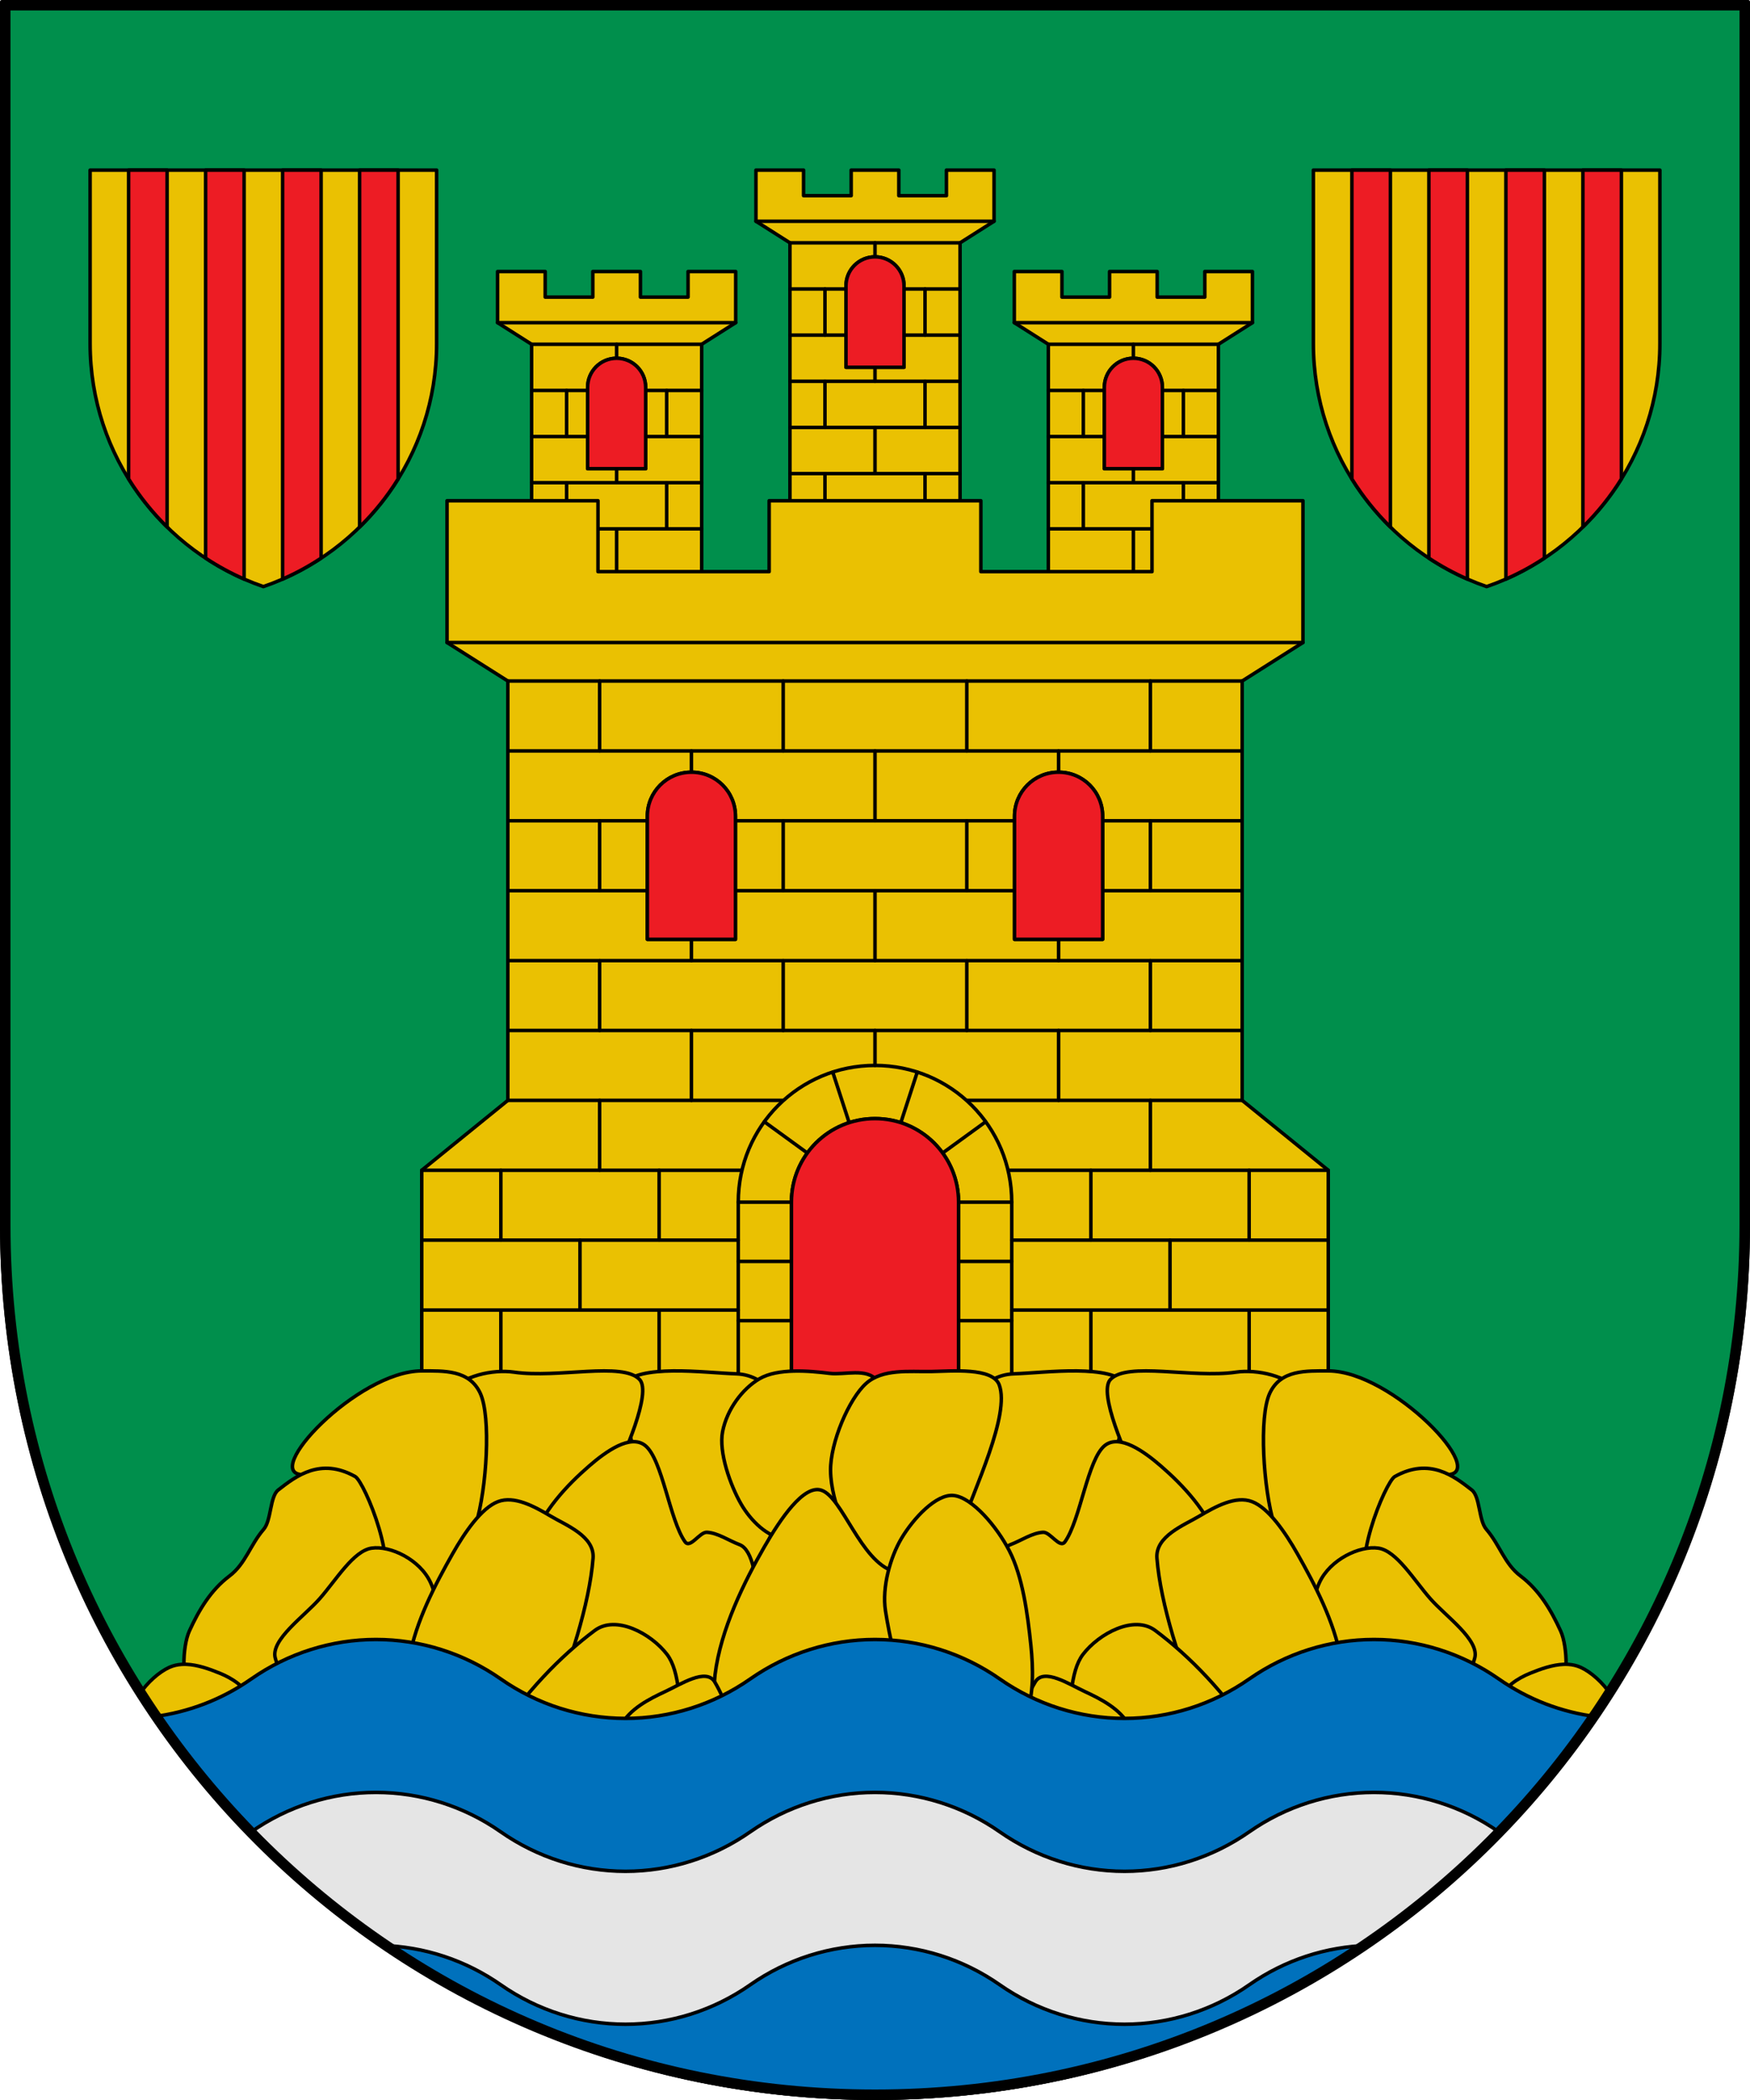 <?xml version="1.0" encoding="utf-8"?><!DOCTYPE svg PUBLIC "-//W3C//DTD SVG 1.1//EN" "http://www.w3.org/Graphics/SVG/1.1/DTD/svg11.dtd"><svg viewBox="0 0 500 600" xmlns="http://www.w3.org/2000/svg"><path d="m.5.5v349.5c0 137.801 111.699 249.5 249.5 249.5s249.5-111.699 249.5-249.5v-349.5z" fill="#008f4c" stroke="#000" stroke-linecap="round" stroke-linejoin="round"/><g stroke="#000" stroke-linecap="round" stroke-linejoin="round"><g><path d="m332.11 133.916v-23.234c0-4.608-3.698-8.318-8.291-8.318s-8.291 3.709-8.291 8.318v23.234zm-42.306-56.337h13.606v7.307h13.606v-7.307h13.606v7.307h13.606v-7.307h13.606v14.614l-9.718 6.17v93.682h-48.593v-93.682l-9.718-6.17z" fill="#eac102" fill-rule="evenodd"/><path d="m289.804 92.192h68.029" fill="none"/><path d="m299.522 98.362h48.593" fill="none"/><path d="m299.522 137.918h48.593" fill="none"/><path d="m299.522 151.103h48.593" fill="none"/><path d="m299.522 111.547h16.006" fill="none"/><path d="m338.112 111.547v13.185" fill="none"/><path d="m309.526 111.547v13.185" fill="none"/><path d="m323.819 98.362v4.002" fill="none"/><path d="m323.819 133.916v4.002" fill="none"/><path d="m338.112 137.918v13.185" fill="none"/><path d="m309.526 137.918v13.185" fill="none"/><path d="m332.11 111.547h16.006" fill="none"/><path d="m299.522 124.733h16.006" fill="none"/><path d="m332.11 124.733h16.006" fill="none"/><path d="m323.819 151.103v13.185" fill="none"/><path d="m299.522 164.288h48.593" fill="none"/><path d="m338.112 164.288v13.185" fill="none"/><path d="m309.526 164.288v13.185" fill="none"/><path d="m332.11 133.916v-23.234c0-4.608-3.698-8.318-8.291-8.318s-8.291 3.709-8.291 8.318v23.234z" fill="#ed1c24" fill-rule="evenodd"/><path d="m184.472 133.916v-23.234c0-4.608-3.698-8.318-8.291-8.318s-8.291 3.709-8.291 8.318v23.234zm-42.306-56.337h13.606v7.307h13.606v-7.307h13.606v7.307h13.606v-7.307h13.606v14.614l-9.718 6.17v93.682h-48.593v-93.682l-9.718-6.17z" fill="#eac102" fill-rule="evenodd"/><path d="m142.167 92.192h68.029" fill="none"/><path d="m151.885 98.362h48.593" fill="none"/><path d="m151.885 137.918h48.593" fill="none"/><path d="m151.885 151.103h48.593" fill="none"/><path d="m151.885 111.547h16.006" fill="none"/><path d="m190.475 111.547v13.185" fill="none"/><path d="m161.888 111.547v13.185" fill="none"/><path d="m176.181 98.362v4.002" fill="none"/><path d="m176.181 133.916v4.002" fill="none"/><path d="m190.475 137.918v13.185" fill="none"/><path d="m161.888 137.918v13.185" fill="none"/><path d="m184.472 111.547h16.006" fill="none"/><path d="m151.885 124.733h16.006" fill="none"/><path d="m184.472 124.733h16.006" fill="none"/><path d="m176.181 151.103v13.185" fill="none"/><path d="m151.885 164.288h48.593" fill="none"/><path d="m190.475 164.288v13.185" fill="none"/><path d="m161.888 164.288v13.185" fill="none"/><path d="m184.472 133.916v-23.234c0-4.608-3.698-8.318-8.291-8.318s-8.291 3.709-8.291 8.318v23.234z" fill="#ed1c24" fill-rule="evenodd"/><path d="m258.291 104.937v-23.234c0-4.608-3.698-8.318-8.291-8.318s-8.291 3.709-8.291 8.318v23.234zm-42.306-56.337h13.606v7.307h13.606v-7.307h13.606v7.307h13.606v-7.307h13.606v14.614l-9.718 6.17v93.682h-48.593v-93.682l-9.718-6.17z" fill="#eac102" fill-rule="evenodd"/><path d="m215.985 63.214h68.029" fill="none"/><path d="m225.703 69.383h48.593" fill="none"/><path d="m225.703 108.939h48.593" fill="none"/><path d="m225.703 122.124h48.593" fill="none"/><path d="m225.703 82.569h16.006" fill="none"/><path d="m264.293 82.569v13.185" fill="none"/><path d="m235.707 82.569v13.185" fill="none"/><path d="m250 69.383v4.002" fill="none"/><path d="m250 104.937v4.002" fill="none"/><path d="m264.293 108.939v13.185" fill="none"/><path d="m235.707 108.939v13.185" fill="none"/><path d="m258.291 82.569h16.006" fill="none"/><path d="m225.703 95.754h16.006" fill="none"/><path d="m258.291 95.754h16.006" fill="none"/><path d="m250 122.124v13.185" fill="none"/><path d="m225.703 135.31h48.593" fill="none"/><path d="m264.293 135.31v13.185" fill="none"/><path d="m235.707 135.31v13.185" fill="none"/><path d="m258.291 104.937v-23.234c0-4.608-3.698-8.318-8.291-8.318s-8.291 3.709-8.291 8.318v23.234z" fill="#ed1c24" fill-rule="evenodd"/><path d="m315.039 268.377v-35.162c0-6.975-5.614-12.589-12.588-12.589s-12.588 5.614-12.588 12.589v35.162zm-104.902 0v-35.162c0-6.975-5.614-12.589-12.588-12.589s-12.588 5.614-12.588 12.589v35.162zm169.363 125.889v-59.906l-24.598-19.969v-119.812l17.363-10.997v-40.516h-43.118v20.258h-48.906v-20.258h-60.482v20.258h-48.906v-20.258h-43.118v40.516l17.363 10.997v119.812l-24.598 19.969v59.906h105.626v-50.79c0-13.227 10.648-23.876 23.874-23.876s23.874 10.649 23.874 23.876v50.79z" fill="#eac102" fill-rule="evenodd"/><path d="m127.735 183.583h244.531" fill="none"/><path d="m143.108 374.298v19.969" fill="none"/><path d="m210.137 234.517h79.726" fill="none"/><path d="m120.5 354.329h90.433" fill="none"/><path d="m289.067 374.298h90.433" fill="none"/><path d="m165.716 354.329v19.969" fill="none"/><path d="m143.108 334.361v19.969" fill="none"/><path d="m188.325 334.361v19.969" fill="none"/><path d="m188.325 374.298v19.969" fill="none"/><path d="m289.863 254.486h-79.726" fill="none"/><path d="m354.902 274.455h-209.804" fill="none"/><path d="m354.902 294.423h-209.804" fill="none"/><path d="m250 214.549v19.969" fill="none"/><path d="m302.451 268.377v6.077" fill="none"/><path d="m250 254.486v19.969" fill="none"/><path d="m197.549 268.377v6.077" fill="none"/><path d="m171.323 194.58v19.969" fill="none"/><path d="m328.677 194.58v19.969" fill="none"/><path d="m223.774 194.58v19.969" fill="none"/><path d="m276.226 194.58v19.969" fill="none"/><path d="m250 294.423v9.984" fill="none"/><path d="m356.892 374.298v19.969" fill="none"/><path d="m334.284 354.329v19.969" fill="none"/><path d="m356.892 334.361v19.969" fill="none"/><path d="m311.675 334.361v19.969" fill="none"/><path d="m311.675 374.298v19.969" fill="none"/><path d="m223.521 314.392h-78.424" fill="none"/><path d="m120.5 334.361h91.301" fill="none"/><path d="m289.067 354.329h90.433" fill="none"/><path d="m120.5 374.298h90.433" fill="none"/><path d="m276.479 314.392h78.424" fill="none"/><path d="m379.5 334.361h-91.301" fill="none"/><path d="m210.933 377.337h15.193" fill="none"/><path d="m210.933 343.477h15.193" fill="none"/><path d="m273.874 343.477h15.193" fill="none"/><path d="m218.393 320.513 12.292 8.931" fill="none"/><path d="m237.927 306.319 4.695 14.45" fill="none"/><path d="m281.607 320.513-12.292 8.931" fill="none"/><path d="m262.073 306.319-4.695 14.45" fill="none"/><path d="m210.933 360.407h15.193" fill="none"/><path d="m273.874 360.407h15.193" fill="none"/><path d="m273.874 377.337h15.193" fill="none"/><path d="m210.933 394.267v-50.79c0-21.644 17.424-39.069 39.067-39.069s39.067 17.425 39.067 39.069v50.79" fill="none"/><path d="m145.098 194.58h209.804" fill="none"/><path d="m145.098 214.549h209.804" fill="none"/><path d="m171.323 234.517v19.969" fill="none"/><path d="m328.677 234.517v19.969" fill="none"/><path d="m223.774 234.517v19.969" fill="none"/><path d="m276.226 234.517v19.969" fill="none"/><path d="m302.451 214.549v6.077" fill="none"/><path d="m197.549 214.549v6.077" fill="none"/><path d="m171.323 274.455v19.969" fill="none"/><path d="m328.677 274.455v19.969" fill="none"/><path d="m223.774 274.455v19.969" fill="none"/><path d="m276.226 274.455v19.969" fill="none"/><path d="m302.451 294.423v19.969" fill="none"/><path d="m197.549 294.423v19.969" fill="none"/><path d="m171.323 314.392v19.969" fill="none"/><path d="m328.677 314.392v19.969" fill="none"/><path d="m145.098 234.517h39.863" fill="none"/><path d="m184.961 254.486h-39.863" fill="none"/><path d="m315.039 234.517h39.863" fill="none"/><path d="m354.902 254.486h-39.863" fill="none"/><path d="m226.126 343.477c0-13.227 10.648-23.876 23.874-23.876s23.874 10.649 23.874 23.876v50.79h-47.749z" fill="#ed1c24" fill-rule="evenodd"/><path d="m210.137 268.377v-35.162c0-6.975-5.614-12.589-12.588-12.589s-12.588 5.614-12.588 12.589v35.162z" fill="#ed1c24" fill-rule="evenodd"/><path d="m315.039 268.377v-35.162c0-6.975-5.614-12.589-12.588-12.589s-12.588 5.614-12.588 12.589v35.162z" fill="#ed1c24" fill-rule="evenodd"/></g><g fill="#eac102"><path d="m210.311 392.521c4.722.159 8.812 2.509 11.603 7.379 2.857 4.984 4.391 15.812 3.185 22.696-1.685 9.616-6.562 22.619-11.855 26.803-4.599 3.635-13.299 1.186-17.824-3.345-4.393-4.399-8.51-15.332-11.112-23.448-2.482-7.74-9.167-23.206-6.485-26.865 4.541-6.197 23.294-3.531 32.488-3.22z"/><path d="m146.921 392.051c-6.281-.904-14.792 1.112-18.751 5.752-4.05 4.747-6.586 15.438-5.274 22.41 1.833 9.738 7.797 23.116 14.71 27.719 6.006 3.999 17.779 2.25 24.046-1.911 6.086-4.042 9.166-14.805 13.014-22.701 3.67-7.53 11.604-25.382 8.083-29.166-4.82-5.179-23.322-.302-35.829-2.102z"/><path d="m86.68 421.339c7.378 0-.987 18.374-.152 26.942.508 5.22 6.717 13.87 9.485 15.45 5.262 3.004 14.061 3.467 19.91-.671 7.475-5.289 16.68-16.489 20.062-27.612 3.072-10.103 4.368-30.662 1.222-37.397-3.147-6.734-10.38-6.36-16.707-6.36-18.3 0-46.363 29.648-33.82 29.648z"/><path d="m107.943 454.606c-2.811 2.261-5.468 5.273-8.432 6.783-1.97 1.004-5.258-1.435-6.371.757-3.349 6.598-2.826 20.494-7.013 25.615-3.544 4.334-10.954 3.718-16.18 2.744-6.515-1.215-11.286-.216-15.397-5.87-2.709-3.726-2.487-14.153-.447-18.63 2.735-6.003 6.116-11.684 11.432-15.698 4.636-3.501 5.917-8.867 9.804-13.371 2.203-2.553 1.755-9.359 4.159-11.232 5.1-3.974 12.075-9.374 21.992-3.83 2.637 1.474 13.38 27.16 6.454 32.732z"/><path d="m101.895 498.551c4.242 3.239 10.33 6.08 14.243 3.752 4.004-2.382 8.552-10.905 9.506-17.884 1.332-9.749.825-24.794-2.648-32.301-3.017-6.523-11.466-10.575-16.82-9.789-5.197.763-10.134 9.089-14.834 14.437-4.482 5.099-14.016 11.732-12.71 16.904 2.212 8.757 15.003 18.575 23.263 24.882z"/><path d="m211.292 441.326c-3.108-1.176-6.205-3.363-9.323-3.527-2.071-.109-4.776 4.778-6.244 2.715-4.417-6.208-6.46-23.619-11.41-27.527-4.189-3.308-11.177 1.692-16.008 5.885-6.02 5.225-13.642 13.044-16.547 22.358-1.915 6.139-.686 19.656 2.088 24.001 3.72 5.827 11.565 4.615 17.394 6.515 5.084 1.657 10.795.836 15.345 4.156 2.579 1.882 3.396 10.521 6.042 11.451 5.615 1.975 17.161.113 21.594-7.217 2.345-3.877 4.726-35.913-2.93-38.81z"/><path d="m152.231 499.894c-3.472 7.02-10.529 11.421-15.919 12.297-5.945.966-14.95-.583-18.088-6.773-3.334-6.575-3.098-21.693-1.328-31.519 1.919-10.656 7.446-21.171 12.395-29.928 3.5-6.193 8.296-13.135 12.953-14.922 4.701-1.804 10.472 1.386 15.123 4.148 4.416 2.623 12.561 5.713 12.076 12.007-.25 3.253-.8 6.818-1.581 10.564-3.045 14.605-9.604 31.942-15.631 44.127z"/><path d="m141.087 497.167c-4.059 6.177-7.897 12.538-11.301 18.699-4.193 7.59-7.181 21.941-5.104 29.676 2.838 10.564 12.002 14.333 21.712 13.732.767-.048 4.49 1.12 8.217-2.814 3.841-4.053 7.681-8.106 11.522-12.16 11.988-12.651 20.239-8.531 29.693-14.57 8.273-5.284-.076-22.596-.929-33.428-.698-8.86-.577-18.724-4.319-23.615-4.585-5.993-14.604-11.353-20.656-6.828-9.766 7.301-19.904 17.717-28.835 31.307z"/><path d="m223.967 439.461c-4.467-.102-9.452-4.906-12.227-9.732-3.061-5.323-6.446-14.787-5.281-20.716 1.237-6.297 5.629-12.208 10.499-15.063 5.282-3.097 14.274-2.283 20.123-1.554 4.137.516 10.631-1.655 13.457 2.035 2.852 3.725 2.478 13.167 3.412 18.968.887 5.509 3.249 14.856.419 17.315-7.165 6.228-20.66 8.971-30.402 8.747z"/><path d="m289.689 392.521c-4.721.159-8.812 2.509-11.603 7.379-2.857 4.984-4.391 15.812-3.185 22.696 1.684 9.616 6.562 22.619 11.855 26.803 4.599 3.635 13.299 1.186 17.824-3.345 4.394-4.399 8.509-15.332 11.112-23.448 2.482-7.74 9.167-23.206 6.485-26.865-4.541-6.197-23.295-3.531-32.489-3.22z"/><path d="m353.079 392.051c6.281-.904 14.792 1.112 18.751 5.752 4.05 4.747 6.586 15.438 5.274 22.41-1.833 9.738-7.796 23.116-14.71 27.719-6.006 3.999-17.779 2.25-24.046-1.911-6.086-4.042-9.166-14.805-13.014-22.701-3.67-7.53-11.605-25.382-8.083-29.166 4.82-5.179 23.322-.302 35.829-2.102z"/><path d="m413.32 421.339c-7.378 0 .987 18.374.152 26.942-.508 5.22-6.716 13.87-9.485 15.45-5.262 3.004-14.061 3.467-19.91-.671-7.475-5.289-16.68-16.489-20.062-27.612-3.072-10.103-4.368-30.662-1.222-37.397 3.146-6.734 10.38-6.36 16.706-6.36 18.3 0 46.363 29.648 33.82 29.648z"/><path d="m392.057 454.606c2.81 2.261 5.468 5.273 8.432 6.783 1.97 1.004 5.258-1.435 6.371.757 3.349 6.598 2.826 20.494 7.013 25.615 3.544 4.334 10.953 3.718 16.18 2.744 6.515-1.215 11.286-.216 15.397-5.87 2.709-3.726 2.487-14.153.448-18.63-2.735-6.003-6.117-11.684-11.432-15.698-4.636-3.501-5.917-8.867-9.804-13.371-2.204-2.553-1.756-9.359-4.159-11.232-5.1-3.974-12.075-9.374-21.992-3.83-2.637 1.474-13.38 27.16-6.453 32.732z"/><path d="m398.105 498.551c-4.242 3.239-10.33 6.08-14.243 3.752-4.004-2.382-8.552-10.905-9.506-17.884-1.332-9.749-.825-24.794 2.648-32.301 3.017-6.523 11.467-10.575 16.82-9.789 5.198.763 10.134 9.089 14.834 14.437 4.482 5.099 14.016 11.732 12.71 16.904-2.212 8.757-15.003 18.575-23.264 24.882z"/><path d="m288.708 441.326c3.107-1.176 6.205-3.363 9.323-3.527 2.071-.109 4.776 4.778 6.244 2.715 4.417-6.208 6.46-23.619 11.41-27.527 4.189-3.308 11.177 1.692 16.008 5.885 6.02 5.225 13.642 13.044 16.547 22.358 1.915 6.139.686 19.656-2.087 24.001-3.72 5.827-11.565 4.615-17.394 6.515-5.084 1.657-10.795.836-15.345 4.156-2.579 1.882-3.396 10.521-6.042 11.451-5.615 1.975-17.161.113-21.594-7.217-2.345-3.877-4.726-35.913 2.931-38.81z"/><path d="m347.769 499.894c3.472 7.02 10.529 11.421 15.919 12.297 5.945.966 14.95-.583 18.088-6.773 3.334-6.575 3.098-21.693 1.328-31.519-1.919-10.656-7.446-21.171-12.396-29.928-3.5-6.193-8.296-13.135-12.953-14.922-4.701-1.804-10.472 1.386-15.123 4.148-4.416 2.623-12.561 5.713-12.076 12.007.25 3.253.8 6.818 1.581 10.564 3.045 14.605 9.604 31.942 15.631 44.127z"/><path d="m358.913 497.167c4.059 6.177 7.897 12.538 11.301 18.699 4.193 7.59 7.181 21.941 5.103 29.676-2.837 10.564-12.002 14.333-21.711 13.732-.767-.048-4.489 1.12-8.217-2.814-3.841-4.053-7.681-8.106-11.522-12.16-11.988-12.651-20.239-8.531-29.693-14.57-8.272-5.284.076-22.596.929-33.428.698-8.86.577-18.724 4.319-23.615 4.585-5.993 14.604-11.353 20.656-6.828 9.766 7.301 19.904 17.717 28.835 31.307z"/><path d="m284.005 526.59c-.6 6.932 2.556 15.226 6.07 20.101 3.876 5.377 11.08 11.751 16.097 10.654 5.329-1.164 11.862-10.235 14.939-17.437 3.336-7.811 3.998-18.457 4.299-27.605.213-6.469-.181-14.425-2.759-19.242-2.603-4.862-8.195-7.657-12.786-9.797-4.36-2.032-11.626-6.806-14.066-2.717-6.179 10.353-10.485 30.927-11.793 46.044z"/><path d="m446.752 475.523c-3.231.124-6.628 1.348-9.676 2.594-3.284 1.342-7.229 3.75-9.25 7.979-2.039 4.266-2.568 11.549-2.93 17.488-.245 4.017-.951 16.969-.463 24.787 13.551-13.254 25.608-28.029 35.871-44.066-2.377-3.677-5.874-6.651-8.684-7.922-1.111-.503-2.285-.761-3.494-.842-.453-.03-.913-.035-1.375-.018z"/><path d="m274.084 437.757c-2.293 6.549-6.318 14.5-10.589 16.276-4.371 1.818-11.697-.782-15.339-5.492-5.089-6.58-10.76-19.122-10.854-28.379-.08-8.043 5.285-20.537 10.156-24.893 4.73-4.23 12.306-3.315 18.472-3.403 5.88-.085 17.706-1.274 19.571 3.838 3.105 8.506-6.951 29.3-11.417 42.053z"/><path d="m275.978 498.065c0-4.574 1.374-53.574-7.384-52.816-3.554.308-4.401.722-7.795 2.273-2.255 1.031-3.076 2.177-5.502 1.422-9.465-2.944-14.607-21.17-20.612-23.165-5.082-1.688-11.783 8.338-16.293 16.169-5.619 9.758-12.531 23.584-14.097 36.588-1.032 8.571 2.574 24.387 6.303 28.137 5 5.028 13.267-.854 19.881-1.805 5.769-.83 11.798-5.037 17.27-3.535 3.102.851 5.441 10.942 8.455 10.594 6.396-.739 21.726-5.879 19.774-13.856-1.915-7.828 0 0 0 0z"/><path d="m253.001 460.3c-1.081-6.841 1.417-15.441 4.508-20.673 3.41-5.772 10.007-12.894 14.995-12.34 5.298.589 12.338 8.922 15.861 15.766 3.821 7.423 5.227 17.957 6.173 27.036.669 6.42.851 14.388-1.33 19.464-2.201 5.122-7.475 8.506-11.815 11.13-4.122 2.492-10.893 8.028-13.573 4.217-6.785-9.651-12.464-29.683-14.82-44.6z"/><path d="m215.995 526.59c.6 6.932-2.556 15.226-6.07 20.101-3.875 5.377-11.08 11.751-16.097 10.654-5.329-1.164-11.862-10.235-14.938-17.437-3.336-7.811-3.998-18.457-4.299-27.605-.213-6.469.18-14.425 2.759-19.242 2.603-4.862 8.195-7.657 12.786-9.797 4.36-2.032 11.626-6.806 14.066-2.717 6.179 10.353 10.485 30.927 11.793 46.044z"/><path d="m53.246 475.523c-.462-.018-.92-.013-1.373.018-1.209.081-2.383.339-3.494.842-2.81 1.27-6.306 4.245-8.684 7.922 10.263 16.037 22.32 30.812 35.871 44.066.488-7.818-.218-20.77-.463-24.787-.362-5.94-.89-13.222-2.93-17.488-2.021-4.228-5.966-6.636-9.25-7.979-3.048-1.245-6.446-2.47-9.678-2.594z"/></g><g fill-rule="evenodd"><path d="m107.428 468.428c-12.717-.001-25.138 3.928-35.643 11.271-8.384 5.862-17.99 9.54-27.992 10.789 44.92 65.808 120.512 109.012 206.207 109.012 85.694 0 161.285-43.204 206.205-109.012-10.001-1.249-19.606-4.928-27.99-10.789-10.505-7.344-22.926-11.271-35.643-11.271s-25.14 3.927-35.645 11.271-22.926 11.273-35.643 11.273-25.138-3.929-35.643-11.273-22.926-11.271-35.643-11.271-25.138 3.927-35.643 11.271-22.926 11.273-35.643 11.273-25.138-3.929-35.643-11.273-22.928-11.271-35.645-11.271z" fill="#0071bc"/><path d="m107.428 512.119c-12.717-.001-25.138 3.928-35.643 11.271-.234.164-.473.317-.709.477 11.529 11.862 24.224 22.582 37.906 31.973 12.172.307 24.014 4.198 34.09 11.242 10.505 7.344 22.926 11.272 35.643 11.271 12.717-.001 25.138-3.927 35.643-11.271 10.505-7.344 22.926-11.274 35.643-11.273s25.138 3.929 35.643 11.273c10.505 7.344 22.926 11.272 35.643 11.271s25.138-3.927 35.643-11.271c10.076-7.044 21.918-10.936 34.09-11.242 13.682-9.391 26.377-20.11 37.906-31.973-.236-.16-.475-.313-.709-.477-10.505-7.344-22.926-11.271-35.643-11.271s-25.14 3.927-35.645 11.271-22.926 11.273-35.643 11.273-25.138-3.929-35.643-11.273-22.926-11.271-35.643-11.271-25.138 3.927-35.643 11.271-22.926 11.273-35.643 11.273-25.138-3.929-35.643-11.273-22.928-11.271-35.645-11.271z" fill="#e5e5e5"/></g><g><path d="m375.25 48.6v49.567c0 32.192 20.701 59.543 49.5 69.433 28.799-9.89 49.5-37.241 49.5-69.433v-49.567z" fill="#eac102"/><path d="m386.25 48.6v88.244c3.111 5.013 6.812 9.616 11 13.727v-101.971z" fill="#ed1c24"/><path d="m408.25 48.6v110.863c3.474 2.294 7.147 4.306 11 5.99v-116.853z" fill="#ed1c24"/><path d="m463.25 48.6v88.244c-3.111 5.013-6.812 9.616-11 13.727v-101.971z" fill="#ed1c24"/><path d="m441.25 48.6v110.863c-3.474 2.294-7.147 4.306-11 5.99v-116.853z" fill="#ed1c24"/></g><g><path d="m25.75 48.6v49.567c0 32.192 20.701 59.543 49.5 69.433 28.799-9.89 49.5-37.241 49.5-69.433v-49.567z" fill="#eac102"/><path d="m36.75 48.6v88.244c3.111 5.013 6.812 9.616 11 13.727v-101.971z" fill="#ed1c24"/><path d="m58.75 48.6v110.863c3.474 2.294 7.147 4.306 11 5.99v-116.853z" fill="#ed1c24"/><path d="m113.75 48.6v88.244c-3.111 5.013-6.812 9.616-11 13.727v-101.971z" fill="#ed1c24"/><path d="m91.75 48.6v110.863c-3.474 2.294-7.147 4.306-11 5.99v-116.853z" fill="#ed1c24"/></g></g><path d="m1.5 1.5v348.5c0 137.801 110.699 248.5 248.5 248.5s248.5-110.699 248.5-248.5v-348.5z" fill="none" stroke="#000" stroke-linecap="round" stroke-linejoin="round" stroke-width="3"/></svg>
